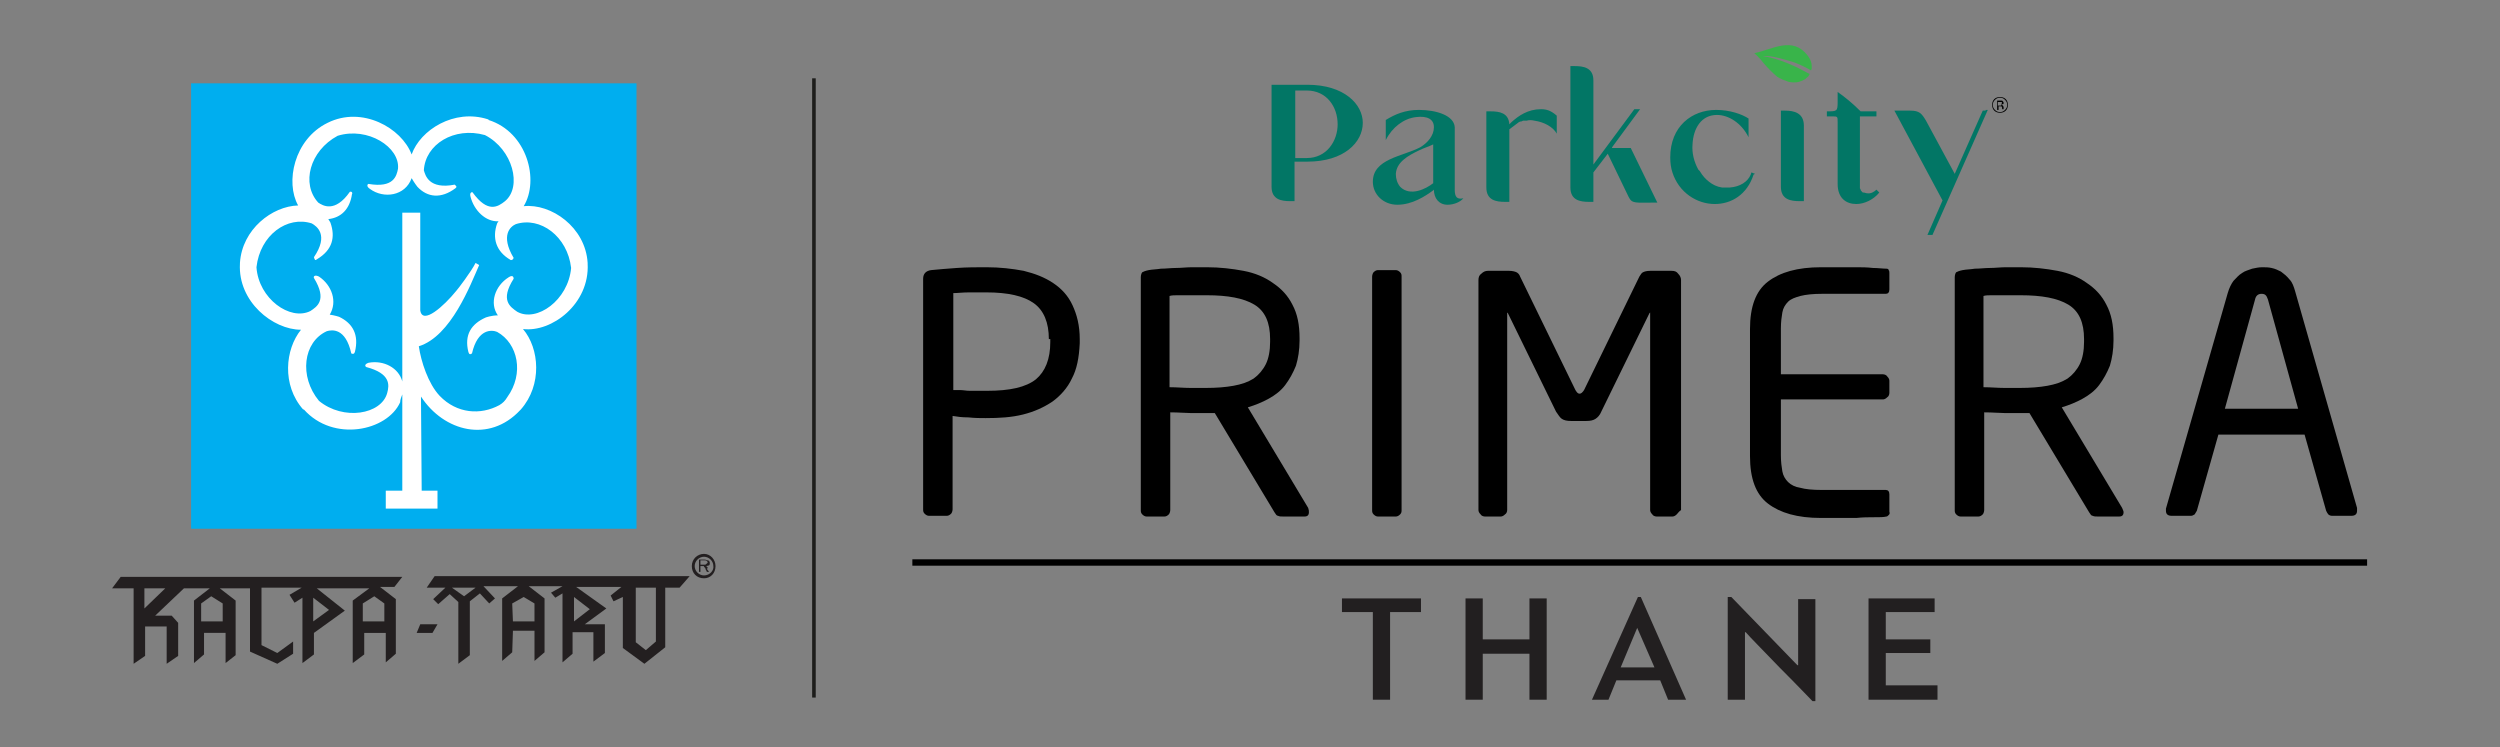 <?xml version="1.0" encoding="utf-8"?>
<!-- Generator: Adobe Illustrator 25.4.1, SVG Export Plug-In . SVG Version: 6.00 Build 0)  -->
<svg version="1.1" id="Layer_1" xmlns="http://www.w3.org/2000/svg" xmlns:xlink="http://www.w3.org/1999/xlink" x="0px" y="0px"
	 viewBox="0 0 348 104" style="enable-background:new 0 0 348 104;" xml:space="preserve">
<rect x="0" y="0" width="348" height="104" fill="#808080" stroke="none"/>
<style type="text/css">
	.st0{fill:none;stroke:#000000;stroke-width:0.89;stroke-miterlimit:10;}
	.st1{fill:none;stroke:#1D1D1B;stroke-width:0.5;stroke-miterlimit:10;}
	.st2{fill:#231F20;}
	.st3{fill-rule:evenodd;clip-rule:evenodd;fill:#00AEEF;}
	.st4{fill-rule:evenodd;clip-rule:evenodd;fill:#FFFFFF;}
	.st5{fill:#221F20;}
	.st6{fill:#39B44A;}
	.st7{fill:#027665;}
</style>
<line class="st0" x1="127" y1="78.3" x2="329.5" y2="78.3"/>
<line class="st1" x1="113.3" y1="10.9" x2="113.3" y2="97.1"/>
<g>
	<g>
		<g>
			<path class="st2" d="M56,80.3H16.8l-1.2,1.6h3v10.5l1.6-1.1v-4.1h3v5.2l1.6-1.1v-4.6l-0.9-1h-2.3l4-3.8h3.6l-2.2,1.7v8.7l1.4-1.2
				v-3h3v4.2l1.4-1.1v-7.6l-2.2-1.7h4.2v8.8l3.8,1.7l2.2-1.4v-1.7l-2.2,1.6l-2.2-1.1v-8H42l-1.7,1l0.7,1.1l1.1-0.7v9.1l1.6-1.2v-3
				L48,85l-3.9-3.1h7.3l-2.3,1.7v8.7l1.6-1.2v-3h3v4.1l1.4-1.2v-7.6l-2.2-1.7h2L56,80.3z M20.1,84.7v-2.8H23L20.1,84.7z M31,84v2.5
				h-3V84l1.4-1L31,84z M45.8,84.9l-2.2,1.6v-3.3L45.8,84.9z M53.5,84v2.5h-3V84l1.6-1L53.5,84z"/>
		</g>
		<g>
			<polygon class="st2" points="58,88.1 60.2,88.1 60.9,86.9 58.5,86.9 			"/>
		</g>
		<g>
			<path class="st2" d="M59.4,81.8H62l-1.7,1.6l0.7,0.7l1.6-1.4l1.2,1.1v8.6l1.6-1.2v-7.5l1.4-1.1l1.3,1.4l0.8-0.7l-1.6-1.7h4.8
				l-2.2,1.7v8.7l1.4-1.2l0.1-3h3v4.2l1.4-1.2v-7.5l-2.2-1.7h4.7l-1.6,0.9l0.6,0.7l1-0.6v9.6l1.4-1.2v-3h2.9v4.1l1.6-1.2v-4h-2.8
				l3-2.2l-4.2-3h6.3L85,82.9l0.4,0.8l1.3-0.6v7.1l3,2.2l2.9-2.3v-8.3h2l1.4-1.6H60.5L59.4,81.8z M88.4,81.8h2.9v7.5l-1.4,1.2
				l-1.4-1.1V81.8L88.4,81.8z M79.9,83.1l2.2,1.7l-2.2,1.7V83.1z M74.4,84v2.5h-3L71.3,84l1.6-0.9L74.4,84z M66.2,81.8L64.6,83
				l-1.7-1.2H66.2z"/>
		</g>
		<g>
			<path class="st2" d="M98,77.1c-0.9,0-1.7,0.7-1.7,1.7s0.7,1.7,1.7,1.7c0.9,0,1.6-0.7,1.6-1.7C99.6,77.9,98.9,77.1,98,77.1
				 M98,80.1c-0.7,0-1.3-0.6-1.3-1.3c0-0.7,0.6-1.3,1.3-1.3c0.7,0,1.3,0.6,1.3,1.3C99.4,79.4,98.8,80.1,98,80.1"/>
		</g>
		<g>
			<path class="st2" d="M98.4,78.9c0,0-0.1-0.1-0.1-0.1c0.1,0,0.3-0.1,0.4-0.1c0.1-0.1,0.1-0.2,0.1-0.3c0-0.1,0-0.2-0.1-0.3
				C98.6,78,98.6,78,98.5,78c-0.1,0-0.2-0.1-0.4-0.1h-0.8v1.7h0.2v-0.8h0.3c0.1,0,0.1,0,0.1,0c0.1,0,0.1,0,0.1,0.1
				c0,0,0.1,0.1,0.1,0.1c0.1,0.1,0.1,0.1,0.1,0.2l0.2,0.4h0.3l-0.3-0.4C98.6,79,98.5,79,98.4,78.9 M98.1,78.6h-0.6V78h0.6
				c0.1,0,0.2,0,0.3,0.1c0.1,0.1,0.1,0.1,0.1,0.2s0,0.1-0.1,0.1c0,0.1-0.1,0.1-0.1,0.1C98.3,78.6,98.1,78.6,98.1,78.6"/>
		</g>
	</g>
	<g>
		<g>
			<rect x="26.6" y="11.6" class="st3" width="62" height="62"/>
		</g>
		<g>
			<path class="st4" d="M45.6,17.1C45.7,17.1,45.7,17.1,45.6,17.1c4.8-2.4,10.3,0.7,11.7,4.4c1.2-3.4,5.9-6.4,10.6-4.9
				c0.1,0,0.1,0,0.1,0.1c5.4,1.7,7.1,8.4,4.9,12c3.8-0.4,8.6,2.9,8.9,7.9c0,0.1,0,0.1,0,0.1c0.3,5.6-5,9.6-9,9.1
				c2.3,2.7,2.7,7.8-0.3,11.2l-0.1,0.1c-4.3,4.6-10.6,3-13.8-1.9l0.1,13.1h2.2v2.5h-7.2v-2.5H56V54.9c-0.1,0.3-0.3,0.7-0.3,1.1
				c-1.8,4-9.3,5.6-13.4,1C42.2,57,42.2,57,42.2,57c-3-3.4-2.5-8.4-0.3-11.1c-3.9,0-8.8-3.9-8.5-9.2c0-0.1,0-0.1,0-0.1
				c0.3-4.7,4.5-7.9,8.1-8C39.7,25.4,40.9,19.4,45.6,17.1 M56,53.1V29.6h2.5v13.6c0.3,2.1,3.3-0.6,5-2.7c0.2-0.2,2.1-2.7,2.7-3.9
				l0.5,0.3c-1.2,2.7-3.9,9.9-8.4,11.3c0.3,2.1,1.3,5.2,2.9,6.9c2.4,2.5,5.7,2.7,8.3,1.3c0.5-0.3,0.8-0.6,1.1-1.1
				c2.4-3.3,1.5-7.5-1.4-9.1c-0.7-0.3-2.7-0.5-3.5,3c-0.3,0.2-0.4,0.1-0.5-0.2c-0.6-2.4,0.4-3.9,2.4-4.8c0,0,0.8-0.3,1.7-0.3
				c-1.2-1.7-0.4-4.1,1.5-5.3c0.6-0.4,0.7,0,0.7,0.2c-1.9,3-0.5,3.9,0.5,4.6c2.7,1.5,7.1-1.6,7.5-6.1c-0.5-4.4-4.3-7.2-7.7-6.1
				c-0.7,0.3-2.2,1.5-0.3,4.7c-0.1,0.3-0.3,0.3-0.4,0.3c-2.1-1.2-2.6-3.1-1.9-5.1c0,0,0.1-0.2,0.2-0.3c-1.8,0.1-3.4-1.5-3.9-3.4
				c-0.2-0.7,0.3-0.7,0.3-0.6c2.1,2.9,3.5,2,4.5,1.2c2.4-2,1.1-7.2-2.8-9.2c-4.3-1.2-8.3,1.3-8.5,4.9c0.2,0.7,0.7,2.7,4.3,2
				c0.3,0.3,0.3,0.3,0.1,0.5c-2,1.5-3.9,1.3-5.3-0.2c0,0-0.4-0.5-0.8-1.2c-0.9,2.5-3.9,2.9-5.8,1.5c-0.6-0.4-0.3-0.7-0.2-0.7
				c3.5,0.6,3.9-1.1,4.1-2.1c0.3-3-4.2-5.9-8.4-4.6c-3.9,2.1-5.1,6.7-2.7,9.3c0.6,0.4,2.3,1.5,4.4-1.5c0.3-0.1,0.4,0.2,0.3,0.3
				c-0.3,2.1-1.5,3.3-3.3,3.5C45.9,30.8,46,31,46,31c0.7,2,0.3,3.8-1.9,5.1c-0.2,0.2-0.3,0.1-0.4-0.3c2.1-3.1,0.4-4.3-0.3-4.7
				c-3.4-1.1-7.2,1.6-7.7,6.1c0.3,4.4,4.7,7.5,7.5,6.1c0.9-0.6,2.4-1.5,0.5-4.6c-0.1-0.2,0.1-0.5,0.7-0.2c1.8,1.2,2.6,3.5,1.5,5.3
				c0.7,0.1,1.3,0.3,1.3,0.3c1.9,0.9,2.8,2.5,2.2,4.9c-0.1,0.3-0.3,0.3-0.5,0.2c-0.8-3.6-2.7-3.3-3.4-3.1c-3.3,1.5-3.9,6.3-1.1,9.7
				c3.4,2.8,8.7,1.9,9.5-1.1c0.3-1.1,0.5-2.7-2.9-3.6c-0.2-0.1-0.3-0.4,0.3-0.6C53.4,50.1,55.5,51.2,56,53.1"/>
		</g>
	</g>
</g>
<g>
	<polygon class="st5" points="197.8,85.2 193.5,85.2 193.5,97.4 191.1,97.4 191.1,85.2 186.8,85.2 186.8,83.3 197.8,83.3 	"/>
	<polygon class="st5" points="215.3,97.4 212.9,97.4 212.9,91 206.4,91 206.4,97.4 204,97.4 204,83.3 206.4,83.3 206.4,89 212.9,89 
		212.9,83.3 215.3,83.3 	"/>
	<path class="st5" d="M232.2,97.4l-1.1-2.7h-6.1l-1.1,2.7h-2.3l6.4-14.3h0.4l6.3,14.3H232.2z M227.9,87.4l-2.3,5.5h4.7L227.9,87.4
		L227.9,87.4z"/>
	<path class="st5" d="M242.9,97.4h-2.4V83.1h0.5l9.2,9.5h0.1v-9.2h2.4v14.2h-0.4c-0.5-0.5-2-2.1-4.6-4.7c-2.5-2.6-4.1-4.2-4.7-4.9
		h-0.1V97.4z"/>
	<polygon class="st5" points="269.7,95.4 269.7,97.4 260.1,97.4 260.1,83.3 269.3,83.3 269.3,85.2 262.5,85.2 262.5,89 268.7,89 
		268.7,90.9 262.5,90.9 262.5,95.4 	"/>
</g>
<g>
	<path d="M149.2,52.7c-0.6,1.3-1.6,2.4-2.7,3.2c-1.2,0.8-2.5,1.4-4.1,1.8c-1.6,0.4-3.3,0.5-5.2,0.5c-0.7,0-1.5,0-2.4-0.1
		c-0.9,0-1.6-0.1-2.2-0.2v13c0,0.2-0.1,0.5-0.2,0.6c-0.2,0.2-0.4,0.3-0.6,0.3h-2.5c-0.2,0-0.4-0.1-0.6-0.3c-0.2-0.2-0.2-0.4-0.2-0.6
		V38.8c0-0.7,0.4-1.1,1.1-1.2c1-0.1,2.2-0.2,3.6-0.3c1.4-0.1,2.8-0.1,4.1-0.1c1.9,0,3.6,0.2,5.2,0.5c1.6,0.4,2.9,0.9,4.1,1.7
		c1.2,0.8,2.1,1.8,2.7,3.1c0.6,1.3,1,2.8,1,4.7v0.6C150.2,49.8,149.9,51.4,149.2,52.7 M146,47.2c0-2.3-0.7-4-2.1-5
		c-1.4-1-3.6-1.5-6.6-1.5c-0.7,0-1.5,0-2.4,0c-0.9,0-1.6,0.1-2.2,0.1v13.5c0.3,0,0.6,0,1,0c0.4,0,0.8,0.1,1.3,0.1c0.4,0,0.9,0,1.3,0
		c0.4,0,0.8,0,1.1,0c3.2,0,5.4-0.5,6.8-1.6c1.3-1.1,2-2.8,2-5.2V47.2z"/>
	<path d="M182.2,71.3c0,0.4-0.2,0.6-0.6,0.6h-3c-0.3,0-0.5,0-0.7-0.1c-0.2,0-0.3-0.2-0.5-0.5l-8.3-13.8h-0.4H168c-0.8,0-1.5,0-2.2,0
		c-0.7,0-1.7-0.1-2.9-0.1v13.6c0,0.2-0.1,0.5-0.2,0.6c-0.2,0.2-0.4,0.3-0.6,0.3h-2.5c-0.2,0-0.4-0.1-0.6-0.3
		c-0.2-0.2-0.2-0.4-0.2-0.6V38.6c0-0.3,0.1-0.6,0.2-0.7c0.2-0.1,0.4-0.2,0.9-0.3c0.5-0.1,1.1-0.1,1.7-0.2c0.7,0,1.4-0.1,2.1-0.1
		c0.7,0,1.5-0.1,2.2-0.1c0.7,0,1.5,0,2.1,0c1.8,0,3.5,0.2,5.1,0.5c1.6,0.3,3,0.9,4.1,1.7c1.2,0.8,2.1,1.8,2.7,3c0.7,1.3,1,2.8,1,4.7
		v0.3c0,1.3-0.2,2.5-0.5,3.5c-0.4,1-0.9,1.9-1.5,2.7c-0.6,0.8-1.4,1.4-2.3,1.9c-0.9,0.5-1.9,0.9-2.9,1.2l8.4,14
		C182.2,71,182.2,71.1,182.2,71.3 M176.8,47.2c0-2.3-0.7-3.9-2.2-4.8c-1.5-0.9-3.7-1.3-6.6-1.3h-1.3c-0.5,0-0.9,0-1.4,0
		c-0.5,0-0.9,0-1.4,0c-0.4,0-0.8,0-1.1,0.1v12.7c1,0,2,0.1,2.9,0.1c0.9,0,1.7,0,2.2,0c1.4,0,2.7-0.1,3.8-0.3c1.1-0.2,2-0.5,2.8-1
		c0.7-0.5,1.3-1.2,1.7-2c0.4-0.8,0.6-1.9,0.6-3.1V47.2z"/>
	<path d="M194.9,71.6c-0.2,0.2-0.4,0.3-0.6,0.3h-2.5c-0.2,0-0.4-0.1-0.6-0.3c-0.2-0.2-0.2-0.4-0.2-0.6V38.5c0-0.2,0.1-0.5,0.2-0.6
		c0.2-0.2,0.4-0.3,0.6-0.3h2.5c0.2,0,0.4,0.1,0.6,0.3c0.2,0.2,0.2,0.4,0.2,0.6v32.5C195.1,71.2,195.1,71.4,194.9,71.6"/>
	<path d="M233.4,71.6c-0.2,0.2-0.4,0.3-0.6,0.3h-2.2c-0.2,0-0.5-0.1-0.6-0.3c-0.2-0.2-0.3-0.4-0.3-0.6V43.6l0-0.1l-0.1,0.1
		l-6.7,13.7c-0.2,0.5-0.5,0.8-0.8,1c-0.3,0.2-0.7,0.3-1.3,0.3h-2.1c-0.6,0-1-0.1-1.3-0.3c-0.3-0.2-0.5-0.6-0.8-1l-6.7-13.7l-0.1-0.1
		l0,0.1v27.4c0,0.2-0.1,0.5-0.3,0.6c-0.2,0.2-0.4,0.3-0.6,0.3h-2.2c-0.2,0-0.5-0.1-0.6-0.3c-0.2-0.2-0.3-0.4-0.3-0.6v-32
		c0-0.4,0.1-0.7,0.4-0.9c0.3-0.3,0.6-0.4,0.9-0.4h3c0.4,0,0.8,0.1,1,0.2c0.2,0.1,0.4,0.3,0.5,0.6l7.7,15.8c0.2,0.3,0.3,0.5,0.6,0.5
		c0.2,0,0.4-0.2,0.6-0.5l7.7-15.8c0.2-0.3,0.3-0.5,0.5-0.6c0.2-0.1,0.5-0.2,1-0.2h3c0.4,0,0.7,0.1,0.9,0.4c0.3,0.3,0.4,0.6,0.4,0.9
		v32C233.7,71.2,233.6,71.4,233.4,71.6"/>
	<path d="M262.9,71.7c-0.1,0.1-0.2,0.2-0.3,0.2c-0.4,0.1-1,0.1-1.8,0.1c-0.7,0-1.5,0-2.4,0.1c-0.9,0-1.7,0-2.6,0h-2.3
		c-3.3,0-5.7-0.7-7.4-2c-1.7-1.3-2.5-3.5-2.5-6.6V45.8c0-3.1,0.8-5.3,2.5-6.6c1.7-1.3,4.1-2,7.4-2c0.7,0,1.4,0,2.3,0
		c0.8,0,1.7,0,2.5,0c0.8,0,1.6,0,2.4,0.1c0.7,0,1.4,0.1,1.9,0.1c0.2,0,0.3,0.1,0.3,0.2c0.1,0.1,0.1,0.3,0.1,0.4v2.3
		c0,0.4-0.2,0.6-0.5,0.6h-8.9c-1.2,0-2.2,0.1-3,0.3c-0.7,0.2-1.3,0.4-1.7,0.8c-0.4,0.4-0.7,0.9-0.8,1.5c-0.1,0.6-0.2,1.3-0.2,2.2
		v6.4h14.2c0.2,0,0.5,0.1,0.6,0.3c0.2,0.2,0.3,0.4,0.3,0.6v1.7c0,0.2-0.1,0.5-0.3,0.6c-0.2,0.2-0.4,0.3-0.6,0.3h-14.2v7.8
		c0,0.9,0.1,1.6,0.2,2.2c0.1,0.6,0.4,1.1,0.8,1.5c0.4,0.4,1,0.7,1.7,0.8c0.7,0.2,1.7,0.3,3,0.3h8.9c0.3,0,0.5,0.2,0.5,0.6v2.4
		C263.1,71.5,263,71.6,262.9,71.7"/>
	<path d="M295.6,71.3c0,0.4-0.2,0.6-0.6,0.6h-3c-0.3,0-0.5,0-0.7-0.1c-0.2,0-0.3-0.2-0.5-0.5l-8.3-13.8h-0.4h-0.8
		c-0.8,0-1.5,0-2.2,0c-0.7,0-1.7-0.1-2.9-0.1v13.6c0,0.2-0.1,0.5-0.2,0.6c-0.2,0.2-0.4,0.3-0.6,0.3h-2.5c-0.2,0-0.4-0.1-0.6-0.3
		c-0.2-0.2-0.2-0.4-0.2-0.6V38.6c0-0.3,0.1-0.6,0.2-0.7c0.2-0.1,0.4-0.2,0.9-0.3c0.5-0.1,1.1-0.1,1.7-0.2c0.7,0,1.4-0.1,2.1-0.1
		c0.7,0,1.5-0.1,2.2-0.1c0.7,0,1.5,0,2.1,0c1.8,0,3.5,0.2,5.1,0.5c1.6,0.3,3,0.9,4.1,1.7c1.2,0.8,2.1,1.8,2.7,3c0.7,1.3,1,2.8,1,4.7
		v0.3c0,1.3-0.2,2.5-0.5,3.5c-0.4,1-0.9,1.9-1.5,2.7c-0.6,0.8-1.4,1.4-2.3,1.9c-0.9,0.5-1.9,0.9-2.9,1.2l8.4,14
		C295.5,71,295.6,71.1,295.6,71.3 M290.1,47.2c0-2.3-0.7-3.9-2.2-4.8c-1.5-0.9-3.7-1.3-6.6-1.3H280c-0.5,0-0.9,0-1.4,0
		c-0.5,0-0.9,0-1.4,0c-0.4,0-0.8,0-1.1,0.1v12.7c1,0,2,0.1,2.9,0.1c0.9,0,1.7,0,2.2,0c1.4,0,2.7-0.1,3.8-0.3c1.1-0.2,2-0.5,2.8-1
		c0.7-0.5,1.3-1.2,1.7-2c0.4-0.8,0.6-1.9,0.6-3.1V47.2z"/>
	<path d="M328.1,71.1c0,0.5-0.3,0.7-0.8,0.7h-2.7c-0.2,0-0.4-0.1-0.5-0.2c-0.1-0.1-0.2-0.3-0.3-0.5l-3-10.6h-12l-3,10.6
		c-0.1,0.2-0.2,0.3-0.3,0.5c-0.2,0.1-0.3,0.2-0.5,0.2h-2.7c-0.5,0-0.8-0.2-0.8-0.7c0-0.2,0-0.3,0-0.3l8.6-30
		c0.2-0.7,0.5-1.3,0.8-1.7c0.4-0.4,0.7-0.8,1.2-1.1c0.4-0.3,0.9-0.4,1.4-0.6c0.5-0.1,0.9-0.2,1.4-0.2c0.4,0,0.9,0,1.3,0.1
		c0.5,0.1,0.9,0.3,1.3,0.5c0.4,0.3,0.8,0.6,1.2,1.1c0.4,0.4,0.6,1,0.8,1.7l8.6,30.1C328.1,70.9,328.1,71,328.1,71.1 M315.7,41.7
		c-0.2-0.6-0.4-0.8-0.9-0.8c-0.5,0-0.8,0.3-0.9,0.8l-4.2,15.2h10.2L315.7,41.7z"/>
</g>
<g>
	<path class="st6" d="M245.4,7.8c1.2-0.1,3.1,0.5,4.4,0.9c0.8,0.3,1.6,0.7,2.3,1.1c0.1-0.2,0.1-0.4,0.1-0.5c0-0.6-0.2-1.1-0.6-1.6
		c-2.1-2.7-4.9-0.8-7.4-0.3c0,0,0.8,0.7,1.3,1.4c0.6,0.7,1.3,1.4,1.9,1.9c0.5,0.3,1,0.5,1.6,0.7c0.6,0.1,1,0.1,1.4,0
		c0.3-0.1,0.6-0.2,0.9-0.4c0.2-0.2,0.4-0.3,0.5-0.5l0.1-0.2C249.9,9.2,247.8,8.2,245.4,7.8"/>
	<path class="st7" d="M248.5,15.4h-0.6v10.6c0,1.8,1.4,2,2.6,2h0.6V17.5C251.1,15.7,249.7,15.4,248.5,15.4"/>
	<path class="st7" d="M224.4,20.5l3.9-5.3H228h0h-0.5l-5.7,7.7V11.2c0-1.8-1.4-2-2.6-2h-0.6v16.9c0,1.8,1.4,2,2.6,2h0.6V24l2-2.6
		l2.9,6c0.5,1,0.9,0.8,3.9,0.8h0.1l-3.7-7.6H224.4z"/>
	<path class="st7" d="M276.4,15.4L276.4,15.4h-0.4l-3.9,8.8l-4-7.4c-0.6-1-0.9-1.4-2.2-1.4h-2.2l6.7,12.5l-2.1,4.8h0.4l1.9-4.4l0,0
		l-1.9,4.4h0.3l7.7-17.4H276.4z"/>
	<path class="st7" d="M182,11.8h-5v14.2c0,1.8,1.4,2,2.6,2h0.6v-5.5h1.8c5.1,0,7.7-2.7,7.7-5.4C189.7,14.5,187.1,11.8,182,11.8
		 M181.9,22h-1.6v-9.4h1.6c2.8,0,4.3,2.3,4.3,4.7C186.2,19.6,184.7,22,181.9,22"/>
	<path class="st7" d="M202.5,26.4L202.5,26.4l0-8.7l0,0l0,0v0h0c-0.1-1.6-2.5-2.4-5-2.4c-1.9,0-3.3,0.6-4.6,1.4v2.8
		c0.9-1.8,2.5-3,4.2-3.2c1.6-0.2,2.5,0.3,2.5,1.4c0,1.2-0.9,2.2-1.9,2.8c-2.5,1.3-6.6,1.6-6.6,4.8c0,1.8,1.5,3.2,3.4,3.2
		c2.1,0,3.9-1.2,5-2l0,0l0.1-0.1c0,1.2,0.7,2.1,1.9,2.1c0.9,0,1.8-0.4,2.2-0.9C202.8,27.8,202.5,27.4,202.5,26.4 M194.9,26L194.9,26
		c-0.4-0.5-0.6-1.1-0.6-1.8c0.1-1.6,1.6-2.5,3.3-3.3c0.6-0.3,1.3-0.5,1.9-0.8l0,5.4C198.5,26.3,196.3,27.4,194.9,26"/>
	<path class="st7" d="M214.5,15.2c-1.8,0-3.1,0.9-4.1,1.8l-0.3,0.3c-0.1-1.6-1.4-1.8-2.6-1.8h-0.6v10.6c0,1.8,1.4,2,2.6,2h0.6V18
		l0.4-0.3c0.3-0.2,0.5-0.4,0.8-0.6c0.1-0.1,0.3-0.2,0.5-0.2l0.2-0.1l0.1,0l0.2,0l0.2,0l0,0c0.3-0.1,0.7-0.1,1.1,0
		c1.4,0.2,2.6,0.9,3.1,1.8v-2.5C215.9,15.4,215.3,15.2,214.5,15.2"/>
	<path class="st7" d="M261.2,26.4L261.2,26.4c-0.3,0.3-0.8,0.6-1.3,0.5c-0.2,0-0.3-0.1-0.5-0.1l-0.1,0l-0.1-0.1l0,0
		c-0.1-0.1-0.2-0.2-0.2-0.3l-0.1-0.2c0-0.2,0-0.4,0-0.5v-1.4v-8.1h2.3v-0.7H259v0l0,0c-1.1-1.1-2.2-2-3.2-2.7v1.4
		c0,1.3-0.1,1.3-1.5,1.3v0.7h0.7c0.8,0,0.8,0,0.8,0.8v8.6c0,2,1.2,2.8,2.6,2.8c1.1,0,2.4-0.6,3.2-1.6l0,0l0,0L261.2,26.4z"/>
	<path class="st7" d="M244.3,24.2l-0.5-0.2l-0.1,0.3c-0.4,1-1.5,1.7-2.9,1.8c-0.2,0-0.3,0-0.5,0h0l0,0c-0.1,0-0.2,0-0.3,0l-0.1,0
		l-0.2,0c-0.7-0.1-1.3-0.4-1.8-0.8c-0.4-0.3-0.9-0.8-1.3-1.5l-0.2-0.2c-0.6-1.1-0.9-2.3-0.8-3.5c0.1-2.2,1.2-4.1,3.4-4.1
		c1.6,0,3.4,1.1,4.4,3.1v-0.2v-2.1v-0.3c-0.9-0.6-2.6-1.2-4.5-1.2c-3.4,0-6.4,2.3-6.4,6.6l0,0l0,0c0,0.8,0.1,1.5,0.3,2.1
		c0.9,2.8,3.4,4.4,5.9,4.4c2.3,0,4.5-1.3,5.4-4.1L244.3,24.2L244.3,24.2L244.3,24.2L244.3,24.2L244.3,24.2L244.3,24.2L244.3,24.2z"
		/>
	<path d="M279.2,15.4c-0.2,0.2-0.5,0.3-0.8,0.3c-0.3,0-0.6-0.1-0.8-0.3c-0.2-0.2-0.3-0.5-0.3-0.8c0-0.3,0.1-0.6,0.3-0.8
		c0.2-0.2,0.5-0.3,0.8-0.3c0.3,0,0.6,0.1,0.8,0.3c0.2,0.2,0.3,0.5,0.3,0.8C279.5,14.9,279.4,15.2,279.2,15.4 M277.7,13.9
		c-0.2,0.2-0.3,0.4-0.3,0.7c0,0.3,0.1,0.5,0.3,0.7c0.2,0.2,0.4,0.3,0.7,0.3c0.3,0,0.5-0.1,0.7-0.3c0.2-0.2,0.3-0.4,0.3-0.7
		c0-0.3-0.1-0.5-0.3-0.7c-0.2-0.2-0.4-0.3-0.7-0.3C278.1,13.6,277.9,13.7,277.7,13.9 M278.4,14c0.2,0,0.3,0,0.3,0
		c0.1,0.1,0.2,0.2,0.2,0.3c0,0.1,0,0.2-0.1,0.2c0,0-0.1,0-0.2,0.1c0.1,0,0.2,0.1,0.2,0.1c0,0.1,0.1,0.1,0.1,0.2v0.1c0,0,0,0.1,0,0.1
		c0,0,0,0.1,0,0.1l0,0h-0.2c0,0,0,0,0,0c0,0,0,0,0,0l0,0v-0.1c0-0.1,0-0.2-0.1-0.3c0,0-0.1,0-0.2,0h-0.2v0.5h-0.2V14H278.4z
		 M278.6,14.2c-0.1,0-0.1,0-0.3,0h-0.2v0.5h0.2c0.1,0,0.2,0,0.2,0c0.1,0,0.1-0.1,0.1-0.2C278.7,14.3,278.7,14.2,278.6,14.2"/>
</g>
</svg>
